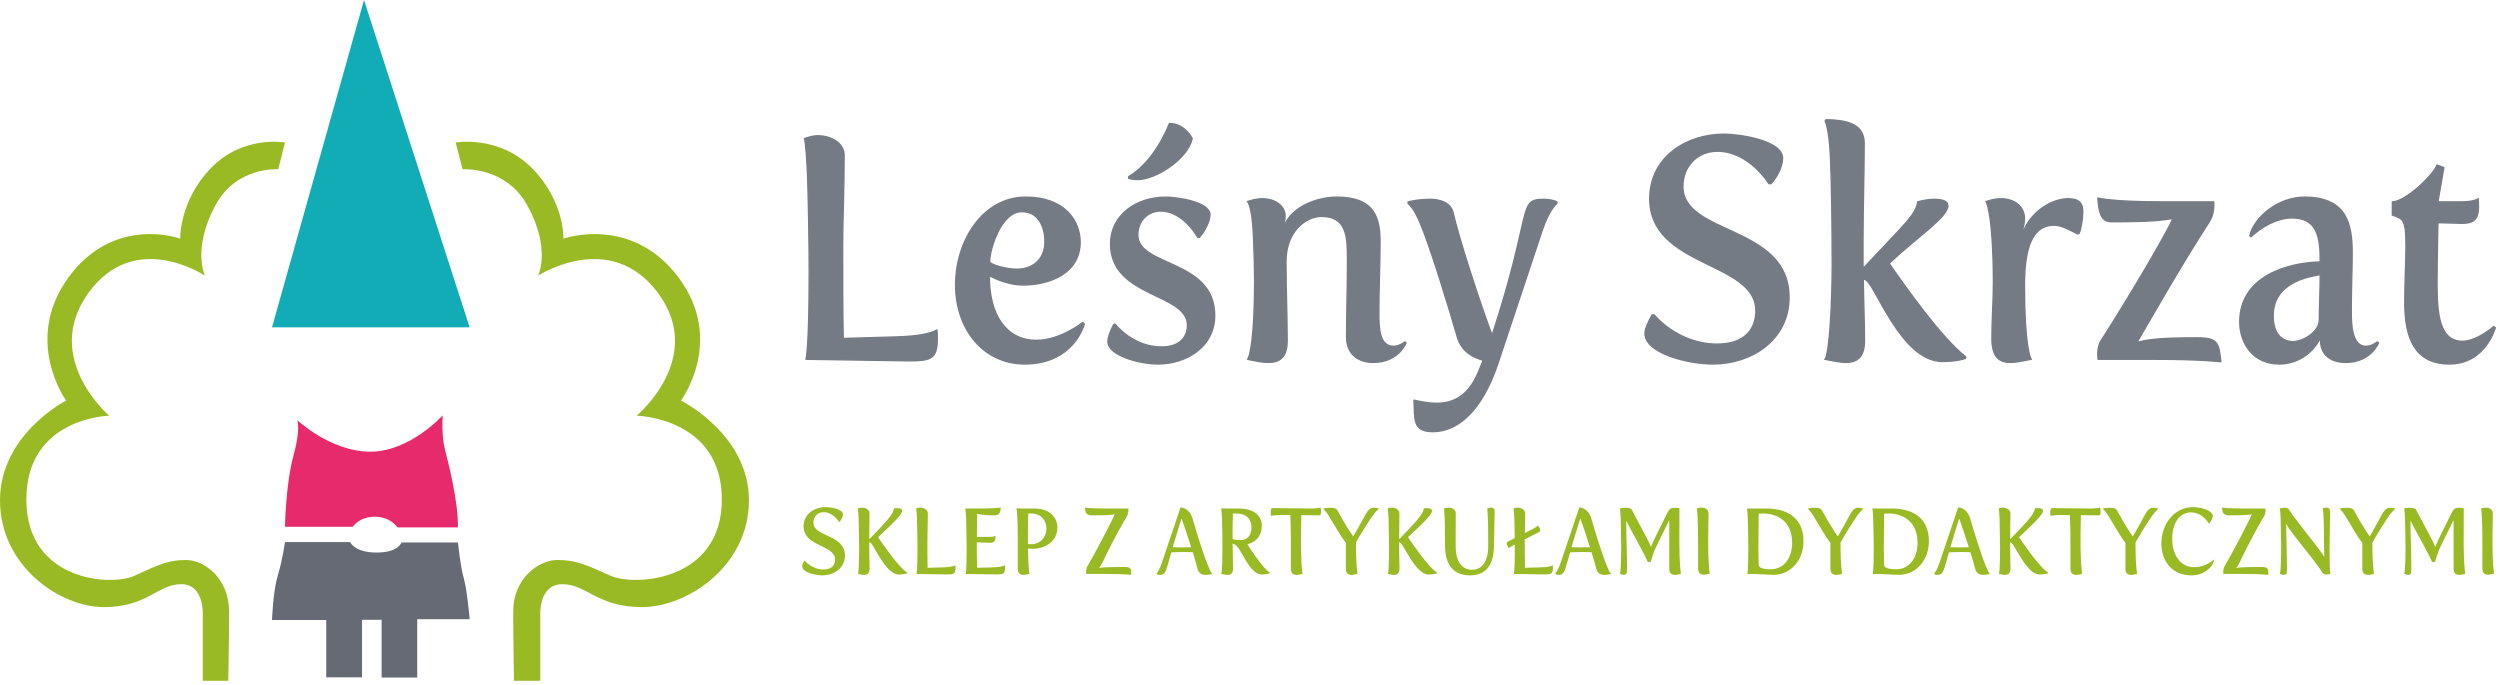 <?xml version="1.0" encoding="UTF-8" standalone="no"?><!DOCTYPE svg PUBLIC "-//W3C//DTD SVG 1.1//EN" "http://www.w3.org/Graphics/SVG/1.1/DTD/svg11.dtd"><svg width="100%" height="100%" viewBox="0 0 197 54" version="1.1" xmlns="http://www.w3.org/2000/svg" xmlns:xlink="http://www.w3.org/1999/xlink" xml:space="preserve" xmlns:serif="http://www.serif.com/" style="fill-rule:evenodd;clip-rule:evenodd;stroke-linejoin:round;stroke-miterlimit:2;"><g><path d="M17.987,53.645l-2.008,0l-0,-5.204c-0,-0 0.135,-2.408 -1.704,-2.408c-1.839,0 -2.665,1.808 -6.093,1.808c-3.429,-0 -8.182,-3.21 -8.182,-8.415c-0,-5.205 5.207,-7.862 5.207,-7.862c-0,-0 -3.423,-4.725 0.181,-9.692c3.604,-4.968 8.815,-3.068 8.815,-3.068c-0,-0 -0.098,-2.971 2.435,-5.577c2.532,-2.605 5.819,-1.996 5.819,-1.996l-0.531,2.108c0,0 -3.292,-0.248 -4.948,2.835c-1.863,3.469 -0.827,5.551 -0.827,5.551c-0,0 -5.552,-3.725 -9.205,1.388c-3.652,5.114 1.656,9.643 1.656,9.643c0,-0 -6.526,0.146 -6.526,6.599c0,6.452 6.672,6.866 8.523,6.014c1.85,-0.852 2.63,-1.242 4.066,-1.242c1.437,0 3.385,1.447 3.385,4.052c-0,2.606 -0.063,5.466 -0.063,5.466Z" style="fill:#99ba24;"/><path d="M40.506,53.645l2.068,0l-0,-5.204c-0,-0 -0.139,-2.408 1.753,-2.408c1.892,0 2.742,1.808 6.271,1.808c3.528,-0 8.42,-3.21 8.42,-8.415c-0,-5.205 -5.359,-7.862 -5.359,-7.862c0,-0 3.522,-4.725 -0.186,-9.692c-3.709,-4.968 -9.072,-3.068 -9.072,-3.068c0,-0 0.101,-2.971 -2.505,-5.577c-2.607,-2.605 -5.99,-1.996 -5.99,-1.996l0.547,2.108c-0,0 3.388,-0.248 5.092,2.835c1.917,3.469 0.852,5.551 0.852,5.551c-0,0 5.713,-3.725 9.472,1.388c3.759,5.114 -1.704,9.643 -1.704,9.643c-0,-0 6.716,0.146 6.716,6.599c-0,6.452 -6.866,6.866 -8.771,6.014c-1.904,-0.852 -2.706,-1.242 -4.185,-1.242c-1.478,0 -3.483,1.447 -3.483,4.052c0,2.606 0.064,5.466 0.064,5.466Z" style="fill:#99ba24;"/><path d="M37.009,25.795l-15.575,-0l7.25,-25.795l8.325,25.795Z" style="fill:#12acb7;"/><path d="M36.087,41.561l-4.768,-0c-0,-0 -0.515,-0.842 -1.777,-0.842c-1.262,0 -1.745,0.795 -1.745,0.795l-5.34,0c0,0 0.057,-3.382 0.665,-5.594c0.607,-2.213 0.296,-2.821 0.296,-2.821c-0,-0 2.63,2.493 5.764,2.493c3.134,0 5.705,-2.867 5.705,-2.867c0,-0 -0.124,1.48 0.172,2.68c0.296,1.2 1.044,4.036 1.028,6.156Z" style="fill:#e72a6b;"/><path d="M22.457,42.714l5.137,0c0,0 0.317,0.826 2.075,0.826c1.759,0 1.961,-0.795 1.961,-0.795l4.458,0c-0,0 0.186,1.886 0.451,2.79c0.265,0.904 0.47,3.257 0.47,3.257l-4.132,-0l0,4.597l-2.805,0l-0,-4.55l-1.543,-0l0,4.534l-2.821,0l0,-4.519l-4.274,0c-0,0 0.082,-2.275 0.456,-3.506c0.374,-1.231 0.567,-2.634 0.567,-2.634Z" style="fill:#656a75;"/><g><g><path d="M63.51,28.309l8.133,0.124c1.702,-0 2.214,-0.149 2.214,-1.736c0,-0.199 0,-0.422 -0.023,-0.695c-0.583,0.323 -1.608,0.496 -3.123,0.546l-4.265,0.124c-0.046,-2.406 -0.046,-4.167 -0.046,-7.366c-0,-1.91 0.116,-4.191 0.116,-7.068c0,-0.968 -1.025,-1.538 -2.074,-1.538c-0.373,-0 -0.676,0.099 -1.049,0.223c0,0 0.117,0.223 0.233,2.629c0.07,1.587 0.14,5.828 0.14,7.887c0,6.175 -0.256,6.87 -0.256,6.87Z" style="fill:#757b84;fill-rule:nonzero;stroke:#757b84;stroke-width:0.11px;"/><path d="M75.302,22.431c0,3.646 2.307,6.25 5.43,6.25c3.916,-0 4.708,-3.15 4.708,-3.15l-0.117,-0.124c0,-0 -1.747,1.414 -3.658,1.414c-2.401,-0 -3.706,-2.034 -3.706,-5.01l0.093,-0.05c0,0 1.212,0.695 2.564,0.695c2.051,-0 4.498,-0.893 4.498,-3.373c-0,-1.687 -1.212,-3.547 -4.288,-3.547c-3.403,0 -5.524,3.472 -5.524,6.895Zm2.68,-1.811c0,-0.942 0.886,-3.943 2.541,-3.943c1.328,-0 1.817,1.215 1.817,2.381c0,1.538 -1.142,2.158 -2.19,2.158c-0.979,-0 -2.168,-0.397 -2.168,-0.596Z" style="fill:#757b84;fill-rule:nonzero;stroke:#757b84;stroke-width:0.11px;"/><path d="M88.936,14.048c0.163,0.075 0.559,0.099 0.722,0.099c1.375,0 3.892,-1.562 4.288,-3.224c0,0 -0.536,-1.165 -1.794,-1.19c-0.256,0.62 -1.282,3.05 -3.216,4.191l-0,0.124Zm-1.632,12.872c0,1.066 2.424,1.761 3.962,1.761c2.168,-0 4.452,-1.315 4.452,-3.82c-0,-4.439 -6.06,-3.819 -6.06,-6.349c0,-1.091 0.769,-1.885 1.818,-1.885c1.771,0 2.913,2.084 2.913,2.084l0.117,-0c0.419,-0.472 0.839,-1.265 0.839,-1.786c-0,-1.017 -2.587,-1.389 -3.519,-1.389c-2.168,0 -4.312,1.315 -4.312,3.695c0,4.217 6.059,3.845 6.059,6.399c0,0.868 -0.536,1.711 -2.05,1.711c-2.284,0 -3.636,-1.785 -3.636,-1.785l-0.117,-0c-0.186,0.347 -0.466,0.967 -0.466,1.364Z" style="fill:#757b84;fill-rule:nonzero;stroke:#757b84;stroke-width:0.11px;"/><path d="M98.304,28.309c0.56,0.124 1.166,0.248 1.655,0.248c0.816,-0 1.468,-0.348 1.468,-1.687c0,-2.356 -0.093,-4.042 -0.093,-6.274c0,-2.332 1.538,-3.547 2.797,-3.547c2.004,0 2.051,1.637 2.051,3.348c-0,2.53 -0.07,4.018 -0.07,6.151c-0,1.488 1.072,2.009 2.097,2.009c2.004,-0 2.587,-1.538 2.587,-1.538l-0.093,-0.074c-0,-0 -0.42,0.347 -0.886,0.347c-1.142,-0 -1.165,-1.488 -1.165,-2.604c-0,-2.133 0.093,-3.77 0.093,-5.581c0,-1.81 -0.326,-3.571 -3.402,-3.571c-1.678,0 -3.543,0.843 -4.079,2.133l-0.093,-0.025c0,0 0.093,-0.297 0.093,-0.62c0,-0.769 -0.746,-1.364 -1.818,-1.364c-0.372,0 -0.745,0.099 -1.142,0.223c0,0 0.35,0.224 0.467,2.629c0.046,1.191 0.093,2.48 0.093,3.72c-0,4.44 -0.396,6.002 -0.56,6.077Z" style="fill:#757b84;fill-rule:nonzero;stroke:#757b84;stroke-width:0.11px;"/><path d="M111.425,31.533c0.07,1.537 -0.116,2.48 1.492,2.48c1.911,-0 3.845,-1.587 5.104,-5.332l3.449,-10.367c0.606,-1.86 1.212,-2.282 1.212,-2.282l-0,-0.124c-0,0 -0.35,-0.198 -1.072,-0.198c-2.028,-0 -0.816,0.868 -4.032,10.714c-1.026,-2.753 -2.587,-7.54 -3.076,-9.673c-0.187,-0.768 -1.003,-1.041 -1.795,-1.041c-0.816,-0 -1.282,0.099 -1.748,0.198l0,0.124c0.443,0.397 0.699,0.967 0.932,1.488c0.839,1.984 2.284,6.746 2.937,9.003c0.326,1.19 1.282,1.662 2.051,1.86l-0.373,0.918c-0.769,1.86 -1.934,2.48 -3.286,2.48c-0.56,-0 -1.165,-0.1 -1.795,-0.248Z" style="fill:#757b84;fill-rule:nonzero;stroke:#757b84;stroke-width:0.11px;"/><path d="M129.627,26.275c-0,1.562 3.379,2.406 5.36,2.406c2.936,-0 5.989,-1.811 5.989,-5.258c0,-5.704 -8.366,-4.861 -8.366,-8.73c-0,-1.587 1.142,-2.778 2.726,-2.778c2.494,0 4.056,2.555 4.056,2.555l0.163,-0c0.536,-0.571 0.909,-1.389 0.909,-2.009c-0,-1.389 -3.38,-1.885 -4.638,-1.885c-2.937,-0 -5.826,1.81 -5.826,5.084c-0,5.432 8.366,4.911 8.366,8.829c0,1.339 -0.769,2.629 -3.053,2.629c-3.123,0 -4.964,-2.306 -4.964,-2.306l-0.163,-0c-0.21,0.396 -0.559,1.016 -0.559,1.463Z" style="fill:#757b84;fill-rule:nonzero;stroke:#757b84;stroke-width:0.11px;"/><path d="M143.796,28.309c0.56,0.099 1.166,0.248 1.655,0.248c0.816,-0 1.468,-0.348 1.468,-1.687c0,-1.637 -0.07,-3.001 -0.093,-4.886l0.163,0.05c0.723,0.223 2.797,6.448 6.059,6.448c1.282,0 1.842,-0.248 1.842,-0.248l-0,-0.124c-1.911,-1.463 -4.895,-5.729 -5.99,-7.291l0,-0.099c2.144,-2.034 4.591,-3.597 4.591,-4.514c0,-0.323 -0.326,-0.496 -1.118,-0.496c-0.583,-0 -1.259,0.198 -1.259,0.198c-0.14,0.967 -0.816,1.538 -3.892,4.812l-0.303,0.322l-0.116,-0l-0,-2.034c-0,-2.629 0.093,-5.233 0.093,-7.738c-0,-1.537 -1.445,-1.81 -3.006,-1.835l-0.07,0.099c-0,0 0.303,0.496 0.419,2.778c0.093,2.158 0.14,5.506 0.14,8.631c-0,2.405 -0.187,7.043 -0.583,7.366Z" style="fill:#757b84;fill-rule:nonzero;stroke:#757b84;stroke-width:0.11px;"/><path d="M156.964,26.647c-0,1.538 0.606,1.91 1.468,1.91c0.489,-0 1.049,-0.149 1.631,-0.248c-0.046,-0.025 -0.536,-0.918 -0.536,-5.804c0,-2.753 0.513,-4.762 2.331,-4.762c0.536,0 1.118,0.298 1.864,0.695l0.117,-0.05c0.186,-0.521 0.279,-1.215 0.279,-1.761c0,-0.545 -0.233,-0.967 -1.142,-0.967c-1.258,0 -2.866,0.967 -3.519,2.53l-0.093,-0.025c0,0 0.163,-0.546 0.163,-0.918c0,-1.016 -0.815,-1.587 -1.887,-1.587c-0.373,0 -0.746,0.099 -1.142,0.223c0.093,0.1 0.582,1.414 0.582,6.449c0,1.364 -0.116,2.827 -0.116,4.315Z" style="fill:#757b84;fill-rule:nonzero;stroke:#757b84;stroke-width:0.11px;"/><path d="M165.33,28.309l4.382,-0c3.845,-0 5.29,0.198 5.29,0.198c-0.163,-1.438 -0.186,-1.885 -1.841,-1.885c-1.631,0 -3.682,0.025 -4.661,0.347l-0.047,-0.099c1.282,-2.182 3.379,-5.902 5.64,-9.399c0.303,-0.472 0.35,-0.968 0.35,-1.265l-0,-0.298l-4.288,0c-3.659,0 -4.848,-0.297 -4.848,-0.297c0.093,0.967 0.163,1.86 1.072,1.86c1.422,-0 3.496,-0 4.754,-0.248l0.047,0.099c-0.932,1.984 -4.498,7.812 -5.617,9.523c-0.209,0.323 -0.256,0.744 -0.256,1.017c0,0.199 0.023,0.447 0.023,0.447Z" style="fill:#757b84;fill-rule:nonzero;stroke:#757b84;stroke-width:0.11px;"/><path d="M176.494,25.357c-0,1.811 1.141,3.324 3.099,3.324c1.468,-0 2.634,-0.868 3.17,-1.91l0.093,0.05c0.023,1.314 1.025,1.736 1.981,1.736c2.004,-0 2.587,-1.538 2.587,-1.538l-0.094,-0.074c0,-0 -0.419,0.347 -0.885,0.347c-1.142,-0 -1.165,-1.786 -1.165,-2.753l-0,-0.298c-0,-1.364 0.07,-3.025 0.07,-4.34c-0,-2.257 -0.443,-4.365 -3.753,-4.365c-2.05,0 -3.938,1.538 -4.311,3.026l0.093,0.099c0.862,-0.818 2.074,-1.488 3.216,-1.488c1.795,0 2.238,1.166 2.238,3.249l-0,0.223c-2.541,0.05 -6.339,1.116 -6.339,4.712Zm2.633,-0.471c0,-2.629 2.75,-3.075 3.706,-3.249c-0,1.265 -0.07,2.579 -0.07,3.571c-0,0.943 -1.282,1.712 -2.075,1.712c-0.815,-0 -1.561,-0.546 -1.561,-2.034Z" style="fill:#757b84;fill-rule:nonzero;stroke:#757b84;stroke-width:0.11px;"/><path d="M189.498,23.869c-0,2.778 0.792,4.812 3.519,4.812c2.843,-0 3.612,-2.853 3.612,-2.853l-0.116,-0.099c-0,0 -1.329,1.166 -2.471,1.166c-1.794,-0 -2.004,-2.083 -2.004,-4.539c0,-1.884 0.07,-4.811 0.07,-4.811c0,0 1.631,0.05 1.888,0.05c0.839,-0 1.305,-0.224 1.305,-1.265c-0,-0.124 -0,-0.521 -0.023,-0.67c-0,0 -0.303,0.248 -1.259,0.248l-1.911,0l0.466,-2.703l-0.536,-0.199c-0.303,0.819 -2.517,2.902 -3.519,2.902l0,1.042c0.909,0.297 1.072,0.397 1.072,2.505c0,0.942 -0.093,2.802 -0.093,4.414Z" style="fill:#757b84;fill-rule:nonzero;stroke:#757b84;stroke-width:0.11px;"/></g></g><g><path d="M63.21,44.624c0,0.464 1.004,0.715 1.592,0.715c0.872,-0 1.779,-0.538 1.779,-1.562c-0,-1.694 -2.485,-1.444 -2.485,-2.593c0,-0.471 0.339,-0.825 0.81,-0.825c0.741,0 1.204,0.759 1.204,0.759l0.049,0c0.159,-0.169 0.27,-0.412 0.27,-0.597c-0,-0.412 -1.004,-0.559 -1.378,-0.559c-0.872,-0 -1.73,0.537 -1.73,1.51c-0,1.613 2.485,1.458 2.485,2.622c-0,0.398 -0.229,0.781 -0.907,0.781c-0.927,-0 -1.474,-0.685 -1.474,-0.685l-0.049,-0c-0.062,0.117 -0.166,0.302 -0.166,0.434Z" style="fill:#99ba24;fill-rule:nonzero;"/><path d="M67.612,45.228c0.173,0.03 0.319,0.074 0.464,0.074c0.242,-0 0.45,-0.103 0.45,-0.501c-0,-0.471 -0.028,-0.921 -0.028,-1.333l0,-0.744l0.056,0.015c0.276,0.073 1.211,2.533 2.263,2.533c0.408,0 0.678,-0.095 0.678,-0.095l0,-0.052c-0.733,-0.427 -2.284,-2.769 -2.284,-2.769l0,-0.037c0.761,-0.722 1.876,-1.724 1.876,-2.048c-0,-0.162 -0.111,-0.228 -0.422,-0.228c-0.063,-0 -0.215,0.007 -0.215,0.007c-0.069,0.435 -0.408,0.854 -1.917,2.409l-0.035,-0c0,-0.781 0.021,-1.672 0.021,-2.004c-0,-0.287 -0.305,-0.456 -0.616,-0.456c-0.118,-0 -0.215,0.036 -0.312,0.066c0,-0 0.035,0.066 0.07,0.781c0.014,0.353 0.041,1.9 0.041,2.342c0,1.834 -0.09,2.04 -0.09,2.04Z" style="fill:#99ba24;fill-rule:nonzero;"/><path d="M72.222,45.228l2.416,0.037c0.505,-0 0.657,-0.044 0.657,-0.516c0,-0.059 0,-0.125 -0.007,-0.206c-0.173,0.096 -0.477,0.147 -0.927,0.162l-1.267,0.037c-0.014,-0.714 -0.014,-1.237 -0.014,-2.188c0,-0.567 0.035,-1.244 0.035,-2.099c-0,-0.287 -0.305,-0.456 -0.616,-0.456c-0.111,-0 -0.201,0.029 -0.312,0.066c0,-0 0.035,0.066 0.07,0.781c0.02,0.471 0.041,1.731 0.041,2.342c0,1.834 -0.076,2.04 -0.076,2.04Z" style="fill:#99ba24;fill-rule:nonzero;"/><path d="M76.098,45.228l2.443,0.037c0.506,-0 0.658,-0.044 0.658,-0.516c-0,-0.059 -0,-0.125 -0.007,-0.206c-0.173,0.096 -0.478,0.147 -0.928,0.162l-1.266,0.037c-0.007,-0.449 -0.028,-0.847 -0.028,-1.245l0,-0.766c0,0 0.706,0.044 1.066,0.044c0.36,0 0.401,-0.198 0.415,-0.545c0,0 -0.124,0.074 -0.408,0.074l-1.066,-0c0.007,-0.729 0.014,-1.51 0.014,-1.812c-0,0 0.491,0.118 1.315,0.118c0.498,-0 0.519,-0.251 0.561,-0.611c-0,-0 -0.471,0.073 -1.53,0.073l-1.274,0c0,0 0.035,0.059 0.07,0.774c0.013,0.353 0.041,1.9 0.041,2.342c0,1.834 -0.076,2.04 -0.076,2.04Z" style="fill:#99ba24;fill-rule:nonzero;"/><path d="M80.202,44.801c0,0.398 0.208,0.501 0.45,0.501c0.146,-0 0.291,-0.044 0.464,-0.074c-0.083,-0.678 -0.104,-1.348 -0.111,-2.011c0.118,0.022 0.25,0.03 0.374,0.03c0.941,-0 1.945,-0.567 1.945,-1.672c0,-0.752 -0.554,-1.503 -1.813,-1.503l-0.983,0c-0.166,0 -0.429,-0.022 -0.429,-0.022c-0,0 0.034,0.081 0.069,0.796c0.021,0.471 0.034,1.06 0.034,1.672l0,2.283Zm0.796,-1.93l0,-0.552c0,-0.612 0.028,-1.856 0.028,-1.856l0.215,-0c0.83,-0 1.218,0.581 1.218,1.178c-0,0.619 -0.422,1.245 -1.218,1.245c-0.076,-0 -0.16,-0 -0.243,-0.015Z" style="fill:#99ba24;fill-rule:nonzero;"/><path d="M85.594,45.228l1.613,0c1.46,0 1.924,0.074 1.924,0.074c0.028,-0.501 -0.014,-0.626 -0.554,-0.626c-1.792,-0 -1.938,0.081 -1.938,0.081l-0.013,-0.03c0.069,-0.095 0.166,-0.228 0.242,-0.383c0.297,-0.655 1.204,-2.46 1.917,-3.631c0.118,-0.192 0.132,-0.398 0.132,-0.523l-0,-0.118l-1.62,0c-1.357,0 -1.8,-0.073 -1.8,-0.073c0,0.427 0.146,0.611 0.54,0.611c1.565,-0 1.779,-0.081 1.779,-0.081l0.014,0.029c-0.367,0.818 -1.717,3.359 -2.146,4.066c-0.076,0.133 -0.097,0.31 -0.097,0.42c0,0.081 0.007,0.096 0.007,0.184Z" style="fill:#99ba24;fill-rule:nonzero;"/><path d="M91.131,45.228c0,0 0.132,0.074 0.25,0.074c0.54,-0 0.505,-0.435 0.92,-1.775c0.291,-0.015 0.644,-0.03 0.997,-0.03c0.235,0 0.477,0.008 0.692,0.015c0.166,0.538 0.298,1.016 0.388,1.348c0.083,0.317 0.332,0.442 0.636,0.442c0.243,-0 0.506,-0.074 0.506,-0.074l-0,-0.037c-0.083,-0.044 -0.125,-0.132 -0.319,-0.596c-0.346,-0.818 -0.962,-2.799 -1.225,-3.727c-0.242,-0.862 -0.948,-0.892 -0.948,-0.892l-1.447,4.295c-0.256,0.766 -0.45,0.92 -0.45,0.92l0,0.037Zm1.281,-2.106c0.173,-0.582 0.381,-1.304 0.678,-2.218l0.035,0c0.221,0.604 0.491,1.437 0.74,2.218c-0.228,0.007 -0.47,0.014 -0.712,0.014c-0.263,0 -0.52,-0.007 -0.741,-0.014Z" style="fill:#99ba24;fill-rule:nonzero;"/><path d="M96.24,45.228c0.173,0.03 0.325,0.074 0.47,0.074c0.242,-0 0.45,-0.103 0.45,-0.501c0,-0.81 -0.035,-1.79 -0.035,-1.967l0.097,0.03c0.603,0.184 1.136,2.408 2.229,2.408c0.201,0 0.609,-0.095 0.609,-0.095l0,-0.052c-0.581,-0.354 -1.751,-2.21 -1.751,-2.21l0,-0.037c0,0 1.121,-0.176 1.121,-1.48c0,-0.737 -0.595,-1.326 -1.792,-1.326l-0.859,0c-0.283,0 -0.553,-0.015 -0.553,-0.015c-0,0 0.034,0.074 0.069,0.789c0.021,0.471 0.035,1.731 0.035,2.342c-0,1.834 -0.09,2.04 -0.09,2.04Zm0.885,-2.747c0,-0.545 0.007,-1.4 0.028,-2.018l0.215,-0c0.92,-0 1.246,0.5 1.246,1.09c-0,0.744 -0.402,1.009 -0.893,1.009c-0.194,-0 -0.395,-0.008 -0.596,-0.081Z" style="fill:#99ba24;fill-rule:nonzero;"/><path d="M101.72,44.801c0,0.398 0.208,0.501 0.45,0.501c0.146,-0 0.291,-0.044 0.464,-0.074c-0.118,-0.979 -0.118,-1.944 -0.118,-2.909c0,-0.575 0.021,-1.127 0.028,-1.724c0.761,0.008 1.419,0.015 1.419,0.015c0.076,-0 0.131,-0.081 0.131,-0.243c0,-0.184 -0.027,-0.368 -0.027,-0.368c-0.118,0.022 -0.416,0.073 -0.755,0.073c-0.699,0 -3.024,-0.037 -3.024,-0.037c-0.132,0 -0.16,0.17 -0.16,0.317c0,0.133 0.021,0.295 0.021,0.295c0.145,-0.022 0.45,-0.067 0.803,-0.067c0.111,0 0.277,0 0.72,0.008c-0,0.073 0.007,0.162 0.014,0.265c0.02,0.471 0.034,1.053 0.034,1.665l0,2.283Z" style="fill:#99ba24;fill-rule:nonzero;"/><path d="M106.053,44.801c0,0.398 0.208,0.501 0.45,0.501c0.145,-0 0.291,-0.044 0.464,-0.074c-0.104,-0.832 -0.118,-1.65 -0.118,-2.475c0.166,-0.331 1.024,-1.723 1.35,-2.165c0.201,-0.28 0.436,-0.479 0.436,-0.479l-0,-0.037c-0,0 -0.208,-0.059 -0.388,-0.059c-0.54,0 -0.595,0.56 -1.599,2.232l-0.034,0c-0.332,-0.479 -0.838,-1.304 -1.122,-1.849c-0.138,-0.272 -0.207,-0.383 -0.678,-0.383c-0.332,0 -0.526,0.059 -0.526,0.059l0,0.037c0,0 0.201,0.199 0.339,0.412c0.346,0.531 1.094,1.886 1.426,2.247l0,2.033Z" style="fill:#99ba24;fill-rule:nonzero;"/><path d="M109.369,45.228c0.173,0.03 0.318,0.074 0.463,0.074c0.243,-0 0.45,-0.103 0.45,-0.501c0,-0.471 -0.028,-0.921 -0.028,-1.333l0,-0.744l0.056,0.015c0.277,0.073 1.211,2.533 2.263,2.533c0.409,0 0.678,-0.095 0.678,-0.095l0,-0.052c-0.733,-0.427 -2.284,-2.769 -2.284,-2.769l0,-0.037c0.762,-0.722 1.876,-1.724 1.876,-2.048c0,-0.162 -0.111,-0.228 -0.422,-0.228c-0.062,-0 -0.215,0.007 -0.215,0.007c-0.069,0.435 -0.408,0.854 -1.917,2.409l-0.035,-0c0,-0.781 0.021,-1.672 0.021,-2.004c0,-0.287 -0.304,-0.456 -0.616,-0.456c-0.117,-0 -0.214,0.036 -0.311,0.066c-0,-0 0.034,0.066 0.069,0.781c0.014,0.353 0.041,1.9 0.041,2.342c0,1.834 -0.089,2.04 -0.089,2.04Z" style="fill:#99ba24;fill-rule:nonzero;"/><path d="M113.868,42.989c-0,1.672 0.816,2.35 1.952,2.35c1.329,-0 1.903,-0.877 1.903,-2.394c0,-0.619 0.055,-1.849 0.055,-2.49c0,-0.287 -0.007,-0.456 -0.27,-0.456c-0.103,-0 -0.311,0.066 -0.311,0.066c0.076,0.869 0.076,1.893 0.076,2.976c0,1.2 -0.498,1.856 -1.28,1.856c-0.796,-0 -1.288,-0.656 -1.288,-1.856c0,-0.619 0.007,-2.07 0.007,-2.586c0,-0.287 -0.235,-0.456 -0.547,-0.456c-0.124,-0 -0.38,0.066 -0.38,0.066c-0,0.066 0.083,0.177 0.083,2.924Z" style="fill:#99ba24;fill-rule:nonzero;"/><path d="M119.294,45.228l2.416,0.037c0.505,-0 0.657,-0.044 0.657,-0.516c0,-0.059 0,-0.125 -0.007,-0.206c-0.173,0.096 -0.477,0.147 -0.927,0.162l-1.267,0.037c-0.014,-0.714 -0.014,-1.237 -0.014,-2.188l0,-0.059c0.374,-0.184 0.713,-0.353 1.066,-0.537c0.097,-0.052 0.153,-0.096 0.153,-0.177c-0,-0.044 -0.014,-0.103 -0.049,-0.177c-0.048,-0.103 -0.111,-0.184 -0.111,-0.184c-0.235,0.177 -0.477,0.28 -0.706,0.405l-0.346,0.184c0.007,-0.449 0.028,-0.957 0.028,-1.554c0,-0.287 -0.304,-0.456 -0.616,-0.456c-0.111,-0 -0.201,0.029 -0.311,0.066c-0,-0 0.034,0.066 0.069,0.781c0.014,0.316 0.027,0.972 0.034,1.554l-0.484,0.25c-0.104,0.052 -0.152,0.096 -0.152,0.177c-0,0.044 0.013,0.103 0.055,0.184c0.042,0.096 0.104,0.177 0.104,0.177c0.09,-0.066 0.27,-0.162 0.484,-0.28l0,0.28c0,1.834 -0.076,2.04 -0.076,2.04Z" style="fill:#99ba24;fill-rule:nonzero;"/><path d="M122.554,45.228c0,0 0.132,0.074 0.249,0.074c0.54,-0 0.506,-0.435 0.921,-1.775c0.291,-0.015 0.644,-0.03 0.997,-0.03c0.235,0 0.477,0.008 0.692,0.015c0.166,0.538 0.297,1.016 0.387,1.348c0.083,0.317 0.333,0.442 0.637,0.442c0.242,-0 0.505,-0.074 0.505,-0.074l0,-0.037c-0.083,-0.044 -0.124,-0.132 -0.318,-0.596c-0.346,-0.818 -0.962,-2.799 -1.225,-3.727c-0.242,-0.862 -0.948,-0.892 -0.948,-0.892l-1.447,4.295c-0.256,0.766 -0.45,0.92 -0.45,0.92l0,0.037Zm1.281,-2.106c0.173,-0.582 0.38,-1.304 0.678,-2.218l0.035,0c0.221,0.604 0.491,1.437 0.74,2.218c-0.228,0.007 -0.47,0.014 -0.713,0.014c-0.263,0 -0.519,-0.007 -0.74,-0.014Z" style="fill:#99ba24;fill-rule:nonzero;"/><path d="M127.648,45.221c0,-0 0.16,0.073 0.305,0.073c0.242,0 0.256,-0.103 0.256,-0.5c0,-1.208 -0.062,-2.556 -0.062,-3.705l0.027,-0.03c0.084,0.206 0.25,0.516 0.45,0.884l0.575,1.061c0.221,0.405 0.457,0.839 0.616,1.23c0.021,0.044 0.083,0.051 0.145,0.051l0.111,0c-0,0 0.221,-0.773 0.422,-1.178l0.699,-1.422c0.152,-0.309 0.277,-0.545 0.319,-0.663l0.027,0.022l0,3.757c0,0.398 0.208,0.501 0.45,0.501c0.146,-0 0.291,-0.044 0.464,-0.074c-0.118,-0.979 -0.118,-1.944 -0.118,-2.909c0,-0.619 0.007,-1.628 0.007,-2.269c-0.173,-0.037 -0.311,-0.037 -0.422,-0.037c-0.249,0 -0.395,0.111 -0.533,0.398c-0.45,0.928 -1.128,2.232 -1.274,2.652l-0.034,-0c-0.049,-0.14 -0.166,-0.391 -0.325,-0.693l-0.886,-1.664c-0.104,-0.199 -0.208,-0.383 -0.291,-0.553c-0.062,-0.118 -0.298,-0.14 -0.533,-0.14c-0.145,0 -0.318,0.03 -0.401,0.059c-0,0 0.034,0.059 0.069,0.774c0.014,0.353 0.041,1.9 0.041,2.342c0,1.834 -0.104,2.033 -0.104,2.033Z" style="fill:#99ba24;fill-rule:nonzero;"/><path d="M133.809,44.786c-0,0.398 0.207,0.501 0.449,0.501c0.146,0 0.291,-0.044 0.464,-0.074c-0.117,-0.979 -0.117,-1.929 -0.117,-2.894c-0,-0.619 0.027,-1.223 0.027,-1.864c0,-0.287 -0.235,-0.456 -0.547,-0.456c-0.11,-0 -0.263,0.029 -0.38,0.066c-0,-0 0.034,0.066 0.069,0.781c0.021,0.471 0.035,1.06 0.035,1.672l-0,2.268Z" style="fill:#99ba24;fill-rule:nonzero;"/><path d="M137.692,45.228c1.135,0 1.46,0.066 2.069,0.066c1.336,0 2.353,-1.127 2.353,-2.651c0,-1.996 -1.488,-2.571 -2.921,-2.571l-1.536,0c-0,0 0.035,0.059 0.069,0.774c0.014,0.353 0.042,1.9 0.042,2.342c-0,1.834 -0.076,2.04 -0.076,2.04Zm0.892,-0.714c-0.013,-0.457 -0.02,-0.906 -0.02,-1.356c-0,-0.906 0.02,-2.688 0.02,-2.688c0.111,-0.007 0.229,-0.007 0.34,-0.007c1.121,-0 2.297,0.604 2.297,2.32c0,1.134 -0.616,2.077 -1.681,2.077c-0.367,-0 -0.949,-0.044 -0.956,-0.346Z" style="fill:#99ba24;fill-rule:nonzero;"/><path d="M144.238,44.801c-0,0.398 0.207,0.501 0.45,0.501c0.145,-0 0.29,-0.044 0.463,-0.074c-0.103,-0.832 -0.117,-1.65 -0.117,-2.475c0.166,-0.331 1.024,-1.723 1.349,-2.165c0.201,-0.28 0.436,-0.479 0.436,-0.479l0,-0.037c0,0 -0.207,-0.059 -0.387,-0.059c-0.54,0 -0.595,0.56 -1.599,2.232l-0.035,0c-0.332,-0.479 -0.837,-1.304 -1.121,-1.849c-0.138,-0.272 -0.208,-0.383 -0.678,-0.383c-0.332,0 -0.526,0.059 -0.526,0.059l-0,0.037c-0,0 0.2,0.199 0.339,0.412c0.346,0.531 1.093,1.886 1.426,2.247l-0,2.033Z" style="fill:#99ba24;fill-rule:nonzero;"/><path d="M147.574,45.228c1.135,0 1.46,0.066 2.069,0.066c1.336,0 2.354,-1.127 2.354,-2.651c-0,-1.996 -1.488,-2.571 -2.921,-2.571l-1.537,0c0,0 0.035,0.059 0.069,0.774c0.014,0.353 0.042,1.9 0.042,2.342c0,1.834 -0.076,2.04 -0.076,2.04Zm0.893,-0.714c-0.014,-0.457 -0.021,-0.906 -0.021,-1.356c-0,-0.906 0.021,-2.688 0.021,-2.688c0.11,-0.007 0.228,-0.007 0.339,-0.007c1.121,-0 2.298,0.604 2.298,2.32c-0,1.134 -0.616,2.077 -1.682,2.077c-0.367,-0 -0.948,-0.044 -0.955,-0.346Z" style="fill:#99ba24;fill-rule:nonzero;"/><path d="M152.408,45.228c0,0 0.132,0.074 0.25,0.074c0.539,-0 0.505,-0.435 0.92,-1.775c0.291,-0.015 0.644,-0.03 0.997,-0.03c0.235,0 0.477,0.008 0.692,0.015c0.166,0.538 0.298,1.016 0.388,1.348c0.083,0.317 0.332,0.442 0.636,0.442c0.243,-0 0.506,-0.074 0.506,-0.074l-0,-0.037c-0.083,-0.044 -0.125,-0.132 -0.319,-0.596c-0.346,-0.818 -0.962,-2.799 -1.225,-3.727c-0.242,-0.862 -0.948,-0.892 -0.948,-0.892l-1.447,4.295c-0.256,0.766 -0.45,0.92 -0.45,0.92l0,0.037Zm1.281,-2.106c0.173,-0.582 0.381,-1.304 0.678,-2.218l0.035,0c0.221,0.604 0.491,1.437 0.74,2.218c-0.228,0.007 -0.47,0.014 -0.712,0.014c-0.264,0 -0.52,-0.007 -0.741,-0.014Z" style="fill:#99ba24;fill-rule:nonzero;"/><path d="M157.516,45.228c0.174,0.03 0.319,0.074 0.464,0.074c0.242,-0 0.45,-0.103 0.45,-0.501c0,-0.471 -0.028,-0.921 -0.028,-1.333l0,-0.744l0.056,0.015c0.277,0.073 1.211,2.533 2.263,2.533c0.409,0 0.678,-0.095 0.678,-0.095l0,-0.052c-0.733,-0.427 -2.284,-2.769 -2.284,-2.769l0,-0.037c0.762,-0.722 1.876,-1.724 1.876,-2.048c0,-0.162 -0.111,-0.228 -0.422,-0.228c-0.062,-0 -0.215,0.007 -0.215,0.007c-0.069,0.435 -0.408,0.854 -1.917,2.409l-0.035,-0c0,-0.781 0.021,-1.672 0.021,-2.004c0,-0.287 -0.304,-0.456 -0.616,-0.456c-0.117,-0 -0.214,0.036 -0.311,0.066c-0,-0 0.034,0.066 0.069,0.781c0.014,0.353 0.041,1.9 0.041,2.342c0,1.834 -0.09,2.04 -0.09,2.04Z" style="fill:#99ba24;fill-rule:nonzero;"/><path d="M163.151,44.801c-0,0.398 0.207,0.501 0.449,0.501c0.146,-0 0.291,-0.044 0.464,-0.074c-0.117,-0.979 -0.117,-1.944 -0.117,-2.909c-0,-0.575 0.02,-1.127 0.027,-1.724c0.762,0.008 1.419,0.015 1.419,0.015c0.076,-0 0.132,-0.081 0.132,-0.243c-0,-0.184 -0.028,-0.368 -0.028,-0.368c-0.118,0.022 -0.415,0.073 -0.754,0.073c-0.7,0 -3.025,-0.037 -3.025,-0.037c-0.132,0 -0.159,0.17 -0.159,0.317c-0,0.133 0.02,0.295 0.02,0.295c0.146,-0.022 0.45,-0.067 0.803,-0.067c0.111,0 0.277,0 0.72,0.008c0,0.073 0.007,0.162 0.014,0.265c0.021,0.471 0.035,1.053 0.035,1.665l-0,2.283Z" style="fill:#99ba24;fill-rule:nonzero;"/><path d="M167.483,44.801c0,0.398 0.208,0.501 0.45,0.501c0.146,-0 0.291,-0.044 0.464,-0.074c-0.104,-0.832 -0.118,-1.65 -0.118,-2.475c0.167,-0.331 1.025,-1.723 1.35,-2.165c0.201,-0.28 0.436,-0.479 0.436,-0.479l0,-0.037c0,0 -0.207,-0.059 -0.387,-0.059c-0.54,0 -0.596,0.56 -1.599,2.232l-0.035,0c-0.332,-0.479 -0.837,-1.304 -1.121,-1.849c-0.139,-0.272 -0.208,-0.383 -0.679,-0.383c-0.332,0 -0.526,0.059 -0.526,0.059l0,0.037c0,0 0.201,0.199 0.34,0.412c0.346,0.531 1.093,1.886 1.425,2.247l0,2.033Z" style="fill:#99ba24;fill-rule:nonzero;"/><path d="M170.315,42.827c0,1.282 0.748,2.512 2.388,2.512c0.886,-0 1.648,-0.568 1.779,-1.23l-0.021,-0.023c-0.477,0.428 -1.038,0.604 -1.578,0.604c-1.149,0 -1.716,-1.097 -1.716,-2.217c-0,-1.414 0.713,-2.099 1.481,-2.099c0.512,0 1.052,0.295 1.405,0.877l0.041,-0c0.132,-0.148 0.277,-0.428 0.277,-0.59c0,-0.434 -0.92,-0.699 -1.55,-0.699c-1.578,-0 -2.506,1.429 -2.506,2.865Z" style="fill:#99ba24;fill-rule:nonzero;"/><path d="M175.202,45.228l1.613,0c1.46,0 1.924,0.074 1.924,0.074c0.027,-0.501 -0.014,-0.626 -0.554,-0.626c-1.793,-0 -1.938,0.081 -1.938,0.081l-0.014,-0.03c0.069,-0.095 0.166,-0.228 0.242,-0.383c0.298,-0.655 1.205,-2.46 1.918,-3.631c0.117,-0.192 0.131,-0.398 0.131,-0.523l0,-0.118l-1.619,0c-1.357,0 -1.8,-0.073 -1.8,-0.073c-0,0.427 0.145,0.611 0.54,0.611c1.564,-0 1.779,-0.081 1.779,-0.081l0.013,0.029c-0.366,0.818 -1.716,3.359 -2.145,4.066c-0.076,0.133 -0.097,0.31 -0.097,0.42c-0,0.081 0.007,0.096 0.007,0.184Z" style="fill:#99ba24;fill-rule:nonzero;"/><path d="M179.652,45.221c0,-0 0.16,0.073 0.305,0.073c0.242,0 0.256,-0.103 0.256,-0.5c0,-1.208 -0.062,-2.313 -0.062,-3.462l0.027,-0.03c0.035,0.14 0.298,0.501 0.658,0.965l1.37,1.746c0.319,0.405 0.589,0.773 0.762,1.06c0.09,0.148 0.221,0.199 0.325,0.199c0.187,0 0.339,-0.044 0.339,-0.044c-0.055,-0.265 -0.062,-1.083 -0.062,-1.908c-0,-1.156 0.035,-2.01 0.035,-2.902c-0,-0.265 -0.021,-0.419 -0.319,-0.419c-0.138,-0 -0.256,0.066 -0.256,0.066c0,-0 0.035,0.066 0.069,0.781c0.035,0.758 0.028,2.408 0.056,2.99l-0.028,0.029c-0.069,-0.154 -0.339,-0.522 -0.692,-0.979l-1.343,-1.724c-0.291,-0.368 -0.547,-0.729 -0.734,-1.024c-0.069,-0.11 -0.214,-0.125 -0.36,-0.125c-0.145,0 -0.269,0.03 -0.353,0.059c0,0 0.035,0.059 0.07,0.774c0.014,0.353 0.041,1.9 0.041,2.342c0,1.834 -0.104,2.033 -0.104,2.033Z" style="fill:#99ba24;fill-rule:nonzero;"/><path d="M186.15,44.801c0,0.398 0.208,0.501 0.45,0.501c0.146,-0 0.291,-0.044 0.464,-0.074c-0.104,-0.832 -0.118,-1.65 -0.118,-2.475c0.166,-0.331 1.025,-1.723 1.35,-2.165c0.201,-0.28 0.436,-0.479 0.436,-0.479l0,-0.037c0,0 -0.208,-0.059 -0.388,-0.059c-0.539,0 -0.595,0.56 -1.598,2.232l-0.035,0c-0.332,-0.479 -0.838,-1.304 -1.121,-1.849c-0.139,-0.272 -0.208,-0.383 -0.679,-0.383c-0.332,0 -0.526,0.059 -0.526,0.059l0,0.037c0,0 0.201,0.199 0.339,0.412c0.347,0.531 1.094,1.886 1.426,2.247l0,2.033Z" style="fill:#99ba24;fill-rule:nonzero;"/><path d="M189.452,45.221c-0,-0 0.159,0.073 0.304,0.073c0.243,0 0.256,-0.103 0.256,-0.5c0,-1.208 -0.062,-2.556 -0.062,-3.705l0.028,-0.03c0.083,0.206 0.249,0.516 0.45,0.884l0.574,1.061c0.222,0.405 0.457,0.839 0.616,1.23c0.021,0.044 0.083,0.051 0.146,0.051l0.11,0c0,0 0.222,-0.773 0.423,-1.178l0.699,-1.422c0.152,-0.309 0.277,-0.545 0.318,-0.663l0.028,0.022l-0,3.757c-0,0.398 0.207,0.501 0.45,0.501c0.145,-0 0.29,-0.044 0.463,-0.074c-0.117,-0.979 -0.117,-1.944 -0.117,-2.909c-0,-0.619 0.007,-1.628 0.007,-2.269c-0.173,-0.037 -0.312,-0.037 -0.423,-0.037c-0.249,0 -0.394,0.111 -0.533,0.398c-0.449,0.928 -1.128,2.232 -1.273,2.652l-0.035,-0c-0.048,-0.14 -0.166,-0.391 -0.325,-0.693l-0.886,-1.664c-0.104,-0.199 -0.208,-0.383 -0.291,-0.553c-0.062,-0.118 -0.297,-0.14 -0.533,-0.14c-0.145,0 -0.318,0.03 -0.401,0.059c-0,0 0.035,0.059 0.069,0.774c0.014,0.353 0.042,1.9 0.042,2.342c-0,1.834 -0.104,2.033 -0.104,2.033Z" style="fill:#99ba24;fill-rule:nonzero;"/><path d="M195.612,44.786c-0,0.398 0.208,0.501 0.45,0.501c0.145,0 0.291,-0.044 0.464,-0.074c-0.118,-0.979 -0.118,-1.929 -0.118,-2.894c-0,-0.619 0.028,-1.223 0.028,-1.864c-0,-0.287 -0.236,-0.456 -0.547,-0.456c-0.111,-0 -0.263,0.029 -0.381,0.066c0,-0 0.035,0.066 0.069,0.781c0.021,0.471 0.035,1.06 0.035,1.672l-0,2.268Z" style="fill:#99ba24;fill-rule:nonzero;"/></g></g></svg>